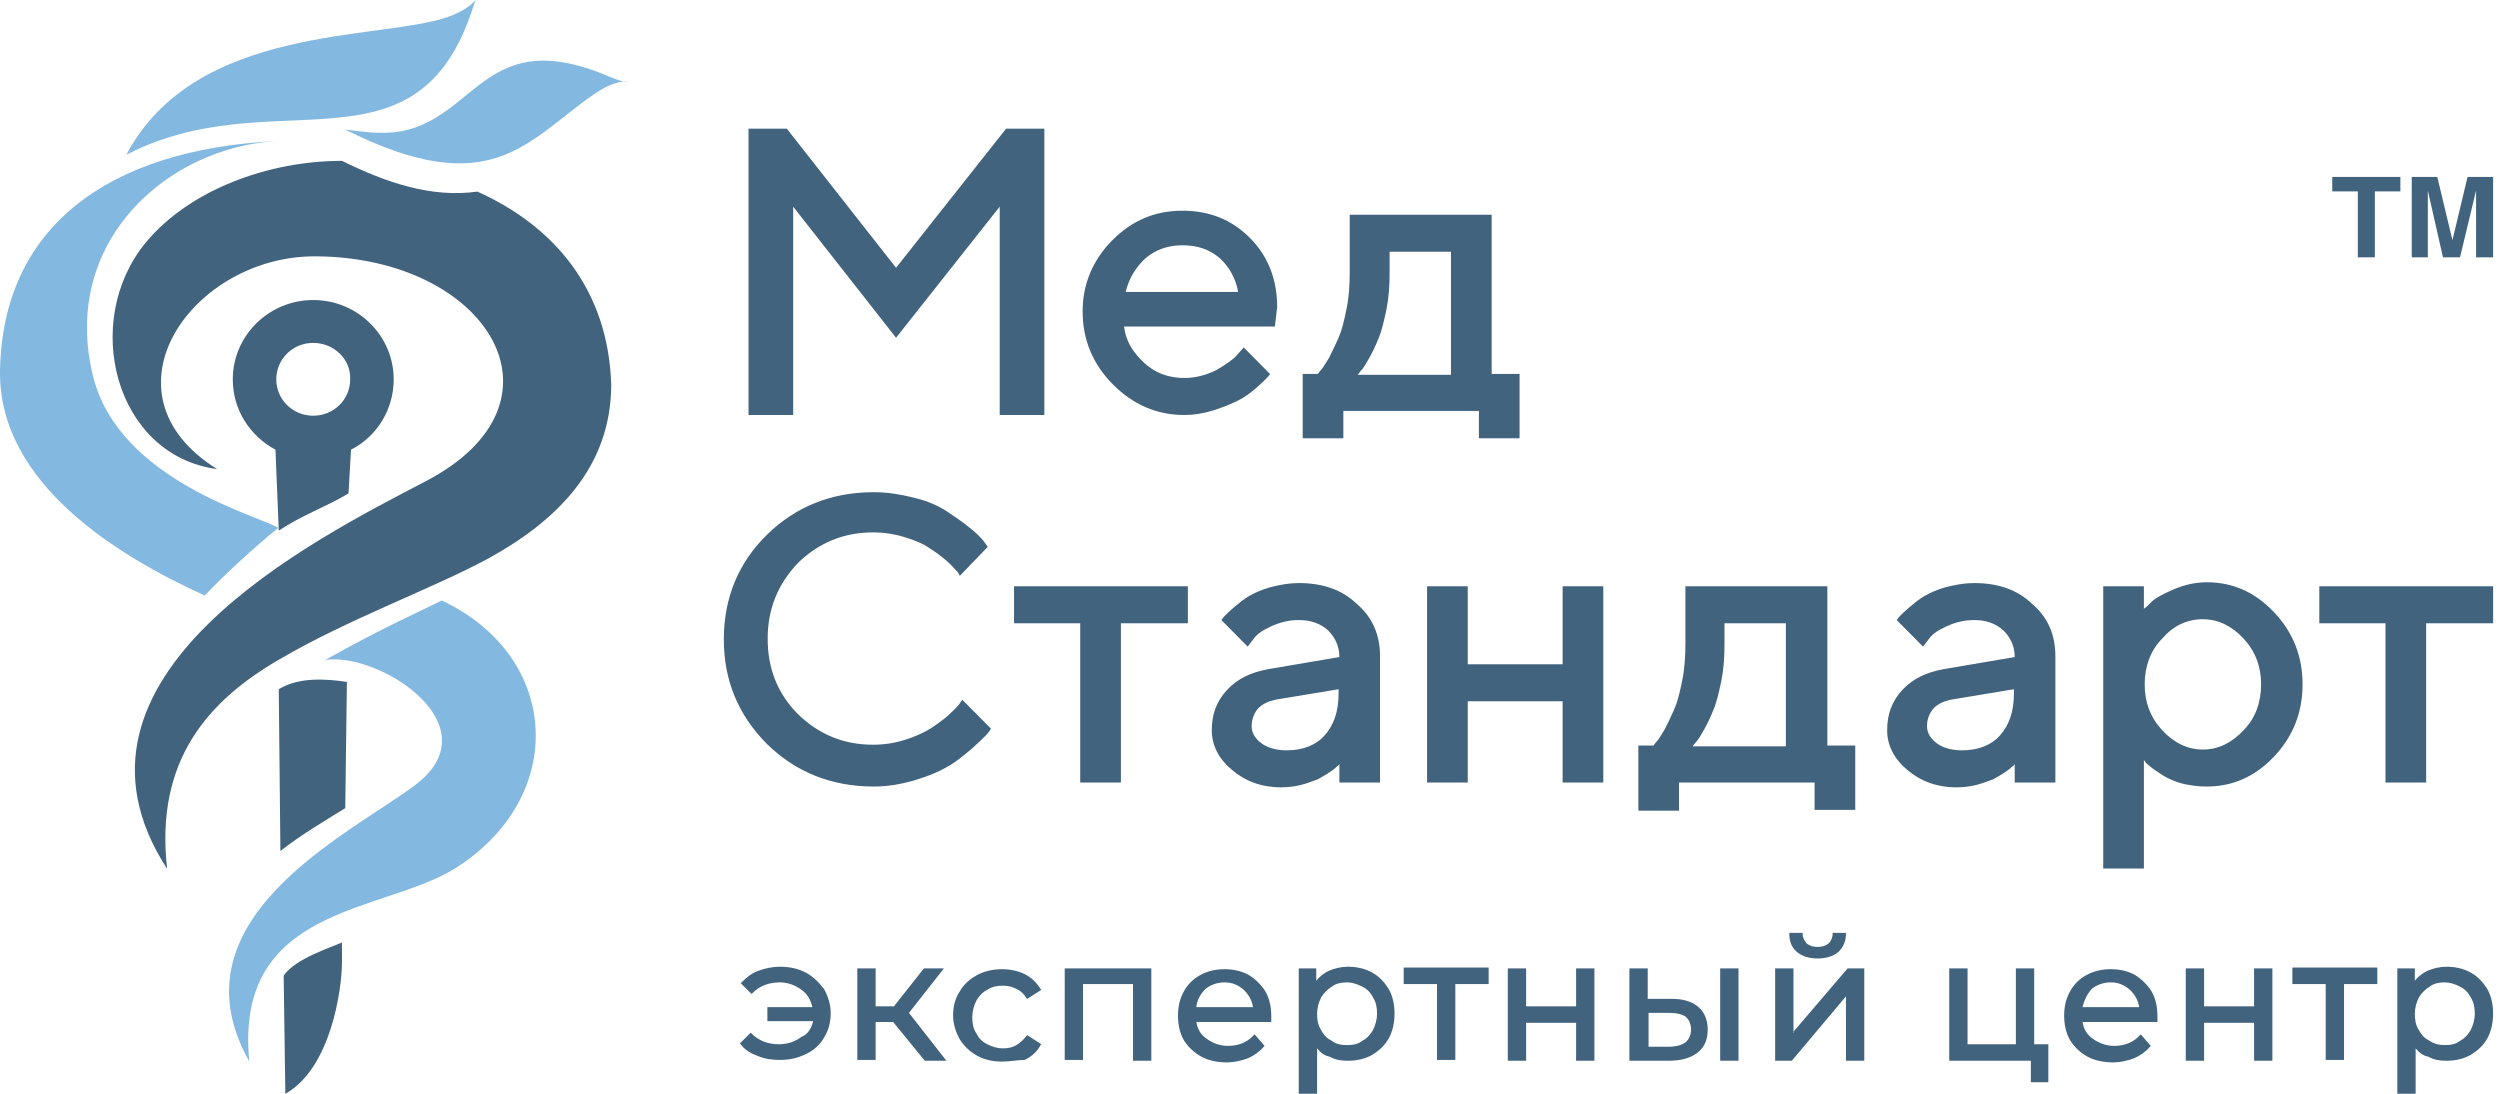 <svg width="176" height="77" viewBox="0 0 176 77" fill="none" xmlns="http://www.w3.org/2000/svg">
<g id="Group 420">
<g id="Group">
<path id="Vector" fill-rule="evenodd" clip-rule="evenodd" d="M24.295 9.12C34.582 14.282 37.081 9.923 41.789 6.653C44.23 4.933 45.102 6.367 42.893 5.391C37.081 2.925 34.931 4.99 32.316 7.112C29.177 9.693 27.375 9.521 24.295 9.12ZM8.893 10.898C13.775 1.663 26.678 2.868 31.502 1.204C32.664 0.803 33.245 0.287 33.478 0L33.129 1.032C29.061 12.618 19.064 5.621 8.893 10.898ZM14.415 41.928C8.37 39.174 -0.115 34.07 0.001 26.097C0.176 16.06 7.499 10.496 19.587 9.923C11.741 10.324 4.186 17.092 6.569 26.556C8.428 33.898 18.425 36.364 19.587 37.167C18.076 38.371 15.693 40.551 14.415 41.928ZM17.553 74.735C16.449 63.723 26.969 64.296 32.025 61.142C39.987 56.152 39.522 46.229 31.095 42.272C29.41 43.132 27.201 44.05 22.9 46.459C26.736 45.885 34.873 51.162 29.119 55.349C24.47 58.79 11.916 64.755 17.553 74.735Z" fill="#83B8E1"/>
<path id="Vector_2" fill-rule="evenodd" clip-rule="evenodd" d="M19.393 31.659L19.625 37.356C21.243 36.273 22.919 35.704 24.537 34.735L24.71 31.659C26.502 30.748 27.716 28.868 27.716 26.704C27.716 23.628 25.173 21.122 22.052 21.122C18.931 21.122 16.388 23.628 16.388 26.704C16.388 28.868 17.602 30.691 19.393 31.659ZM22.052 24.14C20.607 24.14 19.451 25.28 19.451 26.704C19.451 28.128 20.607 29.267 22.052 29.267C23.497 29.267 24.653 28.128 24.653 26.704C24.71 25.28 23.497 24.14 22.052 24.14ZM19.625 48.52L19.74 59.912C21.185 58.773 22.745 57.862 24.306 56.893L24.422 48.007C22.919 47.779 21.012 47.666 19.625 48.52ZM19.971 68.684L20.087 77.001C23.266 75.235 24.075 69.71 24.075 67.716V66.349C23.323 66.691 20.781 67.488 19.971 68.684ZM11.765 61.165C10.898 53.533 14.655 49.318 19.683 46.412C24.537 43.564 30.547 41.4 34.42 39.292C39.274 36.615 43.031 32.856 43.031 27.046C42.8 20.381 39.043 15.938 33.611 13.489C30.374 13.944 27.195 12.862 24.075 11.324C18.873 11.324 13.325 13.375 10.262 17.077C5.697 22.603 8.066 32.058 15.29 33.026C6.679 27.672 13.556 17.989 22.225 18.046C34.304 18.103 40.661 28.299 29.97 33.881C22.225 37.925 2.923 47.552 11.765 61.165Z" fill="#41637E"/>
<path id="Vector_3" fill-rule="evenodd" clip-rule="evenodd" d="M63.082 18.853L55.392 9.059H52.697V29.215H55.841V14.55L63.082 23.779L70.379 14.55V29.215H73.522V9.059H70.828L63.082 18.853ZM89.745 23.043L89.913 21.628C89.913 19.703 89.296 18.061 88.005 16.759C86.714 15.456 85.142 14.834 83.233 14.834C81.325 14.834 79.697 15.513 78.294 16.928C76.947 18.287 76.217 19.986 76.217 21.911C76.217 23.949 76.947 25.648 78.35 27.063C79.753 28.479 81.437 29.215 83.346 29.215C84.075 29.215 84.749 29.101 85.479 28.875C86.152 28.648 86.714 28.422 87.163 28.195C87.612 27.969 88.005 27.686 88.398 27.346C88.791 27.006 89.015 26.78 89.127 26.667C89.24 26.553 89.352 26.44 89.408 26.327L87.556 24.459L87.107 24.968C86.826 25.308 86.321 25.648 85.647 26.044C84.974 26.384 84.188 26.61 83.402 26.61C82.279 26.61 81.325 26.27 80.539 25.534C79.753 24.798 79.248 24.006 79.136 22.986H89.745V23.043ZM83.233 17.268C84.3 17.268 85.142 17.551 85.872 18.174C86.545 18.797 86.994 19.59 87.163 20.552H79.248C79.472 19.59 79.978 18.797 80.651 18.174C81.325 17.608 82.167 17.268 83.233 17.268ZM91.71 26.327V30.856H94.572V28.931H104.115V30.856H106.978V26.327H105.013V15.117H95.021V19.137C95.021 20.042 94.965 20.948 94.797 21.741C94.628 22.59 94.46 23.27 94.236 23.779C94.011 24.289 93.786 24.742 93.562 25.195C93.281 25.648 93.113 25.931 93.001 26.044C92.888 26.157 92.832 26.27 92.776 26.327H91.71ZM97.884 17.721H102.15V26.384H95.583L95.807 26.101C95.976 25.931 96.144 25.648 96.368 25.251C96.593 24.855 96.818 24.402 97.042 23.836C97.267 23.326 97.435 22.59 97.603 21.798C97.772 20.948 97.828 20.099 97.828 19.193V17.721H97.884ZM115.341 52.541V57.07H118.204V55.089H127.747V57.014H130.61V52.484H128.645V41.274H118.653V45.294C118.653 46.2 118.597 47.106 118.429 47.898C118.26 48.748 118.092 49.427 117.867 49.937C117.643 50.446 117.418 50.899 117.194 51.352C116.913 51.805 116.745 52.088 116.632 52.201C116.52 52.315 116.464 52.428 116.408 52.484H115.341V52.541ZM121.46 43.879H125.726V52.541H119.158L119.383 52.258C119.551 52.088 119.72 51.805 119.944 51.409C120.169 51.012 120.393 50.559 120.618 49.993C120.842 49.484 121.011 48.748 121.179 47.955C121.348 47.106 121.404 46.256 121.404 45.35V43.879H121.46ZM61.51 34.65C58.535 34.65 56.009 35.669 53.988 37.651C51.967 39.632 50.957 42.123 50.957 45.011C50.957 47.898 51.967 50.333 53.988 52.371C56.009 54.353 58.535 55.372 61.51 55.372C62.52 55.372 63.475 55.202 64.429 54.919C65.383 54.636 66.169 54.296 66.73 53.956C67.348 53.617 67.853 53.164 68.414 52.711C68.919 52.258 69.256 51.918 69.425 51.748C69.593 51.578 69.705 51.409 69.761 51.295L67.741 49.257L67.516 49.597C67.348 49.823 67.067 50.05 66.73 50.389C66.394 50.673 65.945 51.012 65.495 51.295C65.046 51.578 64.429 51.861 63.699 52.088C62.969 52.315 62.24 52.428 61.454 52.428C59.377 52.428 57.637 51.692 56.177 50.276C54.718 48.804 54.044 47.049 54.044 44.954C54.044 42.859 54.774 41.104 56.177 39.632C57.637 38.217 59.377 37.481 61.454 37.481C62.24 37.481 62.969 37.594 63.699 37.82C64.429 38.047 64.99 38.273 65.383 38.556C65.832 38.84 66.225 39.123 66.618 39.462C67.011 39.802 67.236 40.085 67.348 40.198C67.46 40.312 67.516 40.425 67.572 40.538L69.537 38.5L69.256 38.103C69.032 37.82 68.695 37.481 68.246 37.141C67.797 36.745 67.236 36.405 66.674 36.009C66.057 35.612 65.327 35.273 64.373 35.046C63.475 34.82 62.52 34.65 61.51 34.65ZM71.333 43.879H76.048V55.089H78.911V43.879H83.626V41.274H71.389V43.879H71.333ZM97.154 55.089V46.2C97.154 44.728 96.649 43.482 95.526 42.52C94.46 41.501 93.113 41.048 91.429 41.048C90.755 41.048 90.138 41.161 89.464 41.331C88.847 41.501 88.341 41.727 87.949 41.953C87.556 42.18 87.219 42.463 86.882 42.746C86.545 43.029 86.321 43.256 86.209 43.369C86.096 43.482 86.04 43.595 85.984 43.652L87.836 45.52L88.229 45.011C88.454 44.671 88.847 44.388 89.464 44.105C90.082 43.822 90.699 43.652 91.429 43.652C92.271 43.652 92.944 43.879 93.506 44.388C94.011 44.898 94.292 45.52 94.292 46.256L89.296 47.106C88.061 47.332 87.107 47.785 86.377 48.578C85.647 49.37 85.31 50.276 85.31 51.409C85.31 52.428 85.759 53.39 86.714 54.183C87.612 54.975 88.791 55.428 90.194 55.428C90.643 55.428 91.148 55.372 91.597 55.259C92.046 55.145 92.439 54.975 92.776 54.862C93.057 54.692 93.394 54.523 93.618 54.353C93.899 54.183 94.067 54.013 94.123 53.956C94.236 53.9 94.292 53.786 94.292 53.786V55.089H97.154ZM90.587 52.824C89.857 52.824 89.24 52.654 88.791 52.315C88.341 51.975 88.117 51.578 88.117 51.126C88.117 50.616 88.285 50.22 88.566 49.88C88.903 49.54 89.296 49.37 89.801 49.257L94.236 48.521V48.804C94.236 50.106 93.899 51.069 93.225 51.805C92.664 52.428 91.766 52.824 90.587 52.824ZM103.329 49.37H110.009V55.089H112.872V41.274H110.009V46.766H103.329V41.274H100.466V55.089H103.329V49.37ZM144.699 55.089V46.2C144.699 44.728 144.194 43.482 143.071 42.52C142.005 41.501 140.657 41.048 138.973 41.048C138.3 41.048 137.682 41.161 137.009 41.331C136.391 41.501 135.886 41.727 135.493 41.953C135.1 42.18 134.763 42.463 134.427 42.746C134.09 43.029 133.865 43.256 133.753 43.369C133.641 43.482 133.585 43.595 133.528 43.652L135.381 45.52L135.774 45.011C135.998 44.671 136.391 44.388 137.009 44.105C137.626 43.822 138.244 43.652 138.973 43.652C139.815 43.652 140.489 43.879 141.05 44.388C141.555 44.898 141.836 45.52 141.836 46.256L136.84 47.106C135.605 47.332 134.651 47.785 133.921 48.578C133.192 49.37 132.855 50.276 132.855 51.409C132.855 52.428 133.304 53.39 134.258 54.183C135.156 54.975 136.335 55.428 137.738 55.428C138.188 55.428 138.693 55.372 139.142 55.259C139.591 55.145 139.984 54.975 140.321 54.862C140.601 54.692 140.938 54.523 141.163 54.353C141.443 54.183 141.612 54.013 141.668 53.956C141.78 53.9 141.836 53.786 141.836 53.786V55.089H144.699ZM138.131 52.824C137.402 52.824 136.784 52.654 136.335 52.315C135.886 51.975 135.662 51.578 135.662 51.126C135.662 50.616 135.83 50.22 136.111 49.88C136.447 49.54 136.84 49.37 137.346 49.257L141.78 48.521V48.804C141.78 50.106 141.443 51.069 140.77 51.805C140.208 52.428 139.31 52.824 138.131 52.824ZM155.364 55.372C157.16 55.372 158.732 54.692 160.079 53.277C161.427 51.861 162.1 50.163 162.1 48.181C162.1 46.2 161.427 44.501 160.079 43.086C158.732 41.67 157.16 40.991 155.364 40.991C154.578 40.991 153.792 41.161 153.007 41.501C152.221 41.84 151.716 42.123 151.491 42.35C151.266 42.576 151.098 42.746 150.93 42.859V41.274H148.067V61.147H150.93V53.504L151.098 53.73C151.21 53.843 151.435 54.013 151.659 54.183C151.94 54.353 152.221 54.579 152.558 54.749C152.894 54.919 153.287 55.089 153.792 55.202C154.354 55.315 154.803 55.372 155.364 55.372ZM155.083 43.595C156.15 43.595 157.104 44.048 157.946 44.954C158.788 45.86 159.181 46.936 159.181 48.181C159.181 49.427 158.788 50.559 157.946 51.409C157.104 52.315 156.15 52.767 155.083 52.767C154.017 52.767 153.063 52.315 152.221 51.409C151.379 50.503 150.986 49.427 150.986 48.181C150.986 46.936 151.379 45.803 152.221 44.954C153.007 44.048 153.961 43.595 155.083 43.595ZM163.223 43.879H167.938V55.089H170.801V43.879H175.516V41.274H163.279V43.879H163.223Z" fill="#41637E"/>
<path id="Vector_4" fill-rule="evenodd" clip-rule="evenodd" d="M172.114 73.573C172.524 73.573 172.876 73.515 173.169 73.283C173.521 73.109 173.755 72.818 173.931 72.528C174.107 72.18 174.224 71.773 174.224 71.367C174.224 70.96 174.166 70.554 173.931 70.205C173.755 69.857 173.521 69.624 173.169 69.45C172.817 69.276 172.465 69.16 172.114 69.16C171.762 69.16 171.351 69.218 171.058 69.45C170.765 69.624 170.472 69.915 170.296 70.205C170.12 70.554 170.003 70.96 170.003 71.367C170.003 71.773 170.061 72.18 170.296 72.528C170.472 72.876 170.706 73.109 171.058 73.283C171.41 73.515 171.762 73.573 172.114 73.573ZM146.607 70.902H150.595C150.536 70.438 150.301 70.031 149.95 69.683C149.539 69.334 149.129 69.16 148.601 69.16C148.073 69.16 147.604 69.334 147.252 69.624C146.901 70.031 146.725 70.438 146.607 70.902ZM116.059 71.308V73.689H117.466C117.876 73.689 118.287 73.631 118.639 73.399C118.932 73.167 119.049 72.818 119.049 72.47C119.049 72.121 118.932 71.831 118.697 71.599C118.404 71.367 117.935 71.308 117.524 71.308H116.059ZM94.833 73.573C95.243 73.573 95.595 73.515 95.888 73.283C96.24 73.109 96.475 72.818 96.65 72.528C96.826 72.18 96.944 71.773 96.944 71.367C96.944 70.96 96.885 70.554 96.65 70.205C96.475 69.857 96.24 69.624 95.888 69.45C95.536 69.276 95.185 69.16 94.833 69.16C94.481 69.16 94.07 69.218 93.777 69.45C93.484 69.624 93.191 69.915 93.015 70.205C92.839 70.554 92.722 70.96 92.722 71.367C92.722 71.773 92.781 72.18 93.015 72.528C93.191 72.876 93.425 73.109 93.777 73.283C94.07 73.515 94.422 73.573 94.833 73.573ZM84.22 70.902H88.207C88.148 70.438 87.914 70.031 87.562 69.683C87.152 69.334 86.741 69.16 86.213 69.16C85.686 69.16 85.217 69.334 84.865 69.624C84.454 70.031 84.278 70.438 84.22 70.902ZM170.061 73.805V76.999H168.771V68.173H170.003V69.044C170.237 68.754 170.53 68.521 170.882 68.347C171.293 68.173 171.762 68.057 172.231 68.057C172.817 68.057 173.404 68.173 173.931 68.463C174.459 68.754 174.811 69.16 175.104 69.624C175.397 70.147 175.514 70.728 175.514 71.367C175.514 71.947 175.397 72.586 175.104 73.109C174.811 73.631 174.4 73.98 173.931 74.27C173.404 74.56 172.817 74.677 172.231 74.677C171.762 74.677 171.351 74.618 170.941 74.386C170.589 74.328 170.296 74.096 170.061 73.805ZM165.019 69.276V74.618H163.729V69.276H161.383V68.115H167.364V69.276H165.019ZM155.168 70.844H158.686V68.173H159.976V74.677H158.686V72.005H155.168V74.677H153.878V68.173H155.168V70.844ZM146.607 71.889C146.666 72.412 146.901 72.818 147.311 73.109C147.78 73.457 148.308 73.631 148.835 73.631C149.539 73.631 150.184 73.399 150.653 72.876L150.712 72.818L151.415 73.631L151.357 73.689C151.064 74.038 150.653 74.328 150.243 74.502C149.774 74.677 149.246 74.793 148.777 74.793C148.132 74.793 147.487 74.677 146.959 74.386C146.431 74.096 146.021 73.689 145.728 73.225C145.435 72.702 145.317 72.121 145.317 71.483C145.317 70.902 145.435 70.321 145.728 69.799C146.021 69.276 146.373 68.928 146.901 68.637C147.428 68.347 148.015 68.231 148.601 68.231C149.187 68.231 149.774 68.347 150.301 68.637C150.77 68.928 151.181 69.334 151.474 69.799C151.767 70.321 151.884 70.902 151.884 71.541C151.884 71.657 151.884 71.773 151.884 71.889V71.947H146.607V71.889ZM142.972 74.677H137.226V68.173H138.516V73.515H141.917V68.173H143.207V73.515H144.203V76.186H142.972V74.677ZM127.961 67.476C127.434 67.476 126.906 67.36 126.496 67.011C126.085 66.663 125.968 66.198 125.968 65.734V65.676H126.906V65.734C126.906 66.024 127.023 66.198 127.199 66.431C127.434 66.605 127.668 66.663 127.961 66.663C128.255 66.663 128.489 66.605 128.724 66.431C128.9 66.257 129.017 66.024 129.017 65.734V65.676H129.955V65.734C129.955 66.257 129.779 66.663 129.427 67.011C129.017 67.36 128.489 67.476 127.961 67.476ZM126.202 72.702L130.072 68.173H131.245V74.677H129.955V70.147L126.144 74.677H124.971V68.173H126.261V72.702H126.202ZM121.101 68.173H122.391V74.677H121.101V68.173ZM116.059 70.321H117.7C118.345 70.321 119.049 70.438 119.577 70.902C120.046 71.308 120.222 71.889 120.222 72.47C120.222 73.109 120.046 73.689 119.518 74.096C118.932 74.56 118.169 74.677 117.466 74.677H114.71V68.173H116V70.321H116.059ZM107.439 70.844H110.957V68.173H112.247V74.677H110.957V72.005H107.439V74.677H106.149V68.173H107.439V70.844ZM102.455 69.276V74.618H101.165V69.276H98.82V68.115H104.801V69.276H102.455ZM92.722 73.805V76.999H91.432V68.173H92.663V69.044C92.898 68.754 93.191 68.521 93.543 68.347C93.953 68.173 94.422 68.057 94.891 68.057C95.478 68.057 96.064 68.173 96.592 68.463C97.12 68.754 97.471 69.16 97.764 69.624C98.058 70.147 98.175 70.728 98.175 71.367C98.175 71.947 98.058 72.586 97.764 73.109C97.471 73.631 97.061 73.98 96.592 74.27C96.064 74.56 95.478 74.677 94.891 74.677C94.422 74.677 94.012 74.618 93.601 74.386C93.25 74.328 92.956 74.096 92.722 73.805ZM84.22 71.889C84.278 72.412 84.513 72.818 84.923 73.109C85.392 73.457 85.92 73.631 86.448 73.631C87.152 73.631 87.796 73.399 88.266 72.876L88.324 72.818L89.028 73.631L88.969 73.689C88.676 74.038 88.266 74.328 87.855 74.502C87.386 74.677 86.858 74.793 86.389 74.793C85.744 74.793 85.099 74.677 84.572 74.386C84.044 74.096 83.633 73.689 83.34 73.225C83.047 72.702 82.93 72.121 82.93 71.483C82.93 70.902 83.047 70.321 83.34 69.799C83.633 69.276 83.985 68.928 84.513 68.637C85.041 68.347 85.627 68.231 86.213 68.231C86.8 68.231 87.386 68.347 87.914 68.637C88.383 68.928 88.793 69.334 89.087 69.799C89.38 70.321 89.497 70.902 89.497 71.541C89.497 71.657 89.497 71.773 89.497 71.889V71.947H84.22V71.889ZM79.764 69.276H76.246V74.618H74.956V68.173H81.053V74.677H79.764V69.276ZM70.558 74.735C69.913 74.735 69.327 74.618 68.799 74.328C68.271 74.038 67.861 73.631 67.567 73.167C67.274 72.644 67.098 72.063 67.098 71.483C67.098 70.902 67.216 70.321 67.567 69.799C67.861 69.276 68.271 68.928 68.799 68.637C69.327 68.347 69.972 68.231 70.558 68.231C71.086 68.231 71.672 68.347 72.141 68.579C72.61 68.811 72.962 69.16 73.255 69.624L73.314 69.683L72.317 70.321L72.258 70.263C72.082 69.973 71.848 69.741 71.555 69.624C71.261 69.45 70.91 69.392 70.617 69.392C70.206 69.392 69.854 69.45 69.502 69.683C69.151 69.857 68.916 70.147 68.74 70.438C68.564 70.786 68.447 71.192 68.447 71.599C68.447 72.005 68.506 72.412 68.74 72.76C68.916 73.109 69.151 73.341 69.502 73.515C69.854 73.689 70.206 73.805 70.617 73.805C70.968 73.805 71.261 73.747 71.555 73.573C71.848 73.399 72.082 73.167 72.258 72.934L72.317 72.876L73.314 73.515L73.255 73.573C73.021 74.038 72.61 74.386 72.141 74.618C71.672 74.618 71.086 74.735 70.558 74.735ZM62.877 71.947H61.645V74.618H60.355V68.173H61.645V70.844H62.935L65.046 68.173H66.453L63.991 71.308L66.629 74.677H65.105L62.877 71.947ZM57.248 71.889H54.023V70.902H57.189C57.072 70.379 56.837 69.973 56.427 69.683C55.958 69.334 55.43 69.16 54.902 69.16C54.14 69.16 53.495 69.392 52.967 69.915L52.909 69.973L52.147 69.218L52.205 69.16C52.557 68.811 52.909 68.521 53.378 68.347C53.847 68.173 54.375 68.057 54.902 68.057C55.547 68.057 56.134 68.173 56.72 68.463C57.248 68.754 57.658 69.16 58.01 69.624C58.303 70.147 58.479 70.728 58.479 71.308C58.479 71.947 58.362 72.47 58.01 73.051C57.717 73.573 57.248 73.98 56.72 74.212C56.134 74.502 55.547 74.618 54.902 74.618C54.375 74.618 53.847 74.56 53.319 74.328C52.85 74.154 52.44 73.922 52.147 73.515L52.088 73.457L52.85 72.702L52.909 72.76C53.437 73.283 54.081 73.515 54.844 73.515C55.43 73.515 55.958 73.341 56.427 72.993C56.896 72.818 57.13 72.354 57.248 71.889Z" fill="#41637E"/>
<path id="Vector_5" fill-rule="evenodd" clip-rule="evenodd" d="M175.448 18.118H174.316V13.41L173.184 18.118H171.985L170.919 13.41V18.118H169.787V12.456H171.585L172.651 16.909L173.717 12.456H175.515V18.118H175.448ZM167.255 18.118H165.99V13.474H164.191V12.456H168.987V13.474H167.189V18.118H167.255Z" fill="#41637E"/>
</g>
</g>
</svg>
